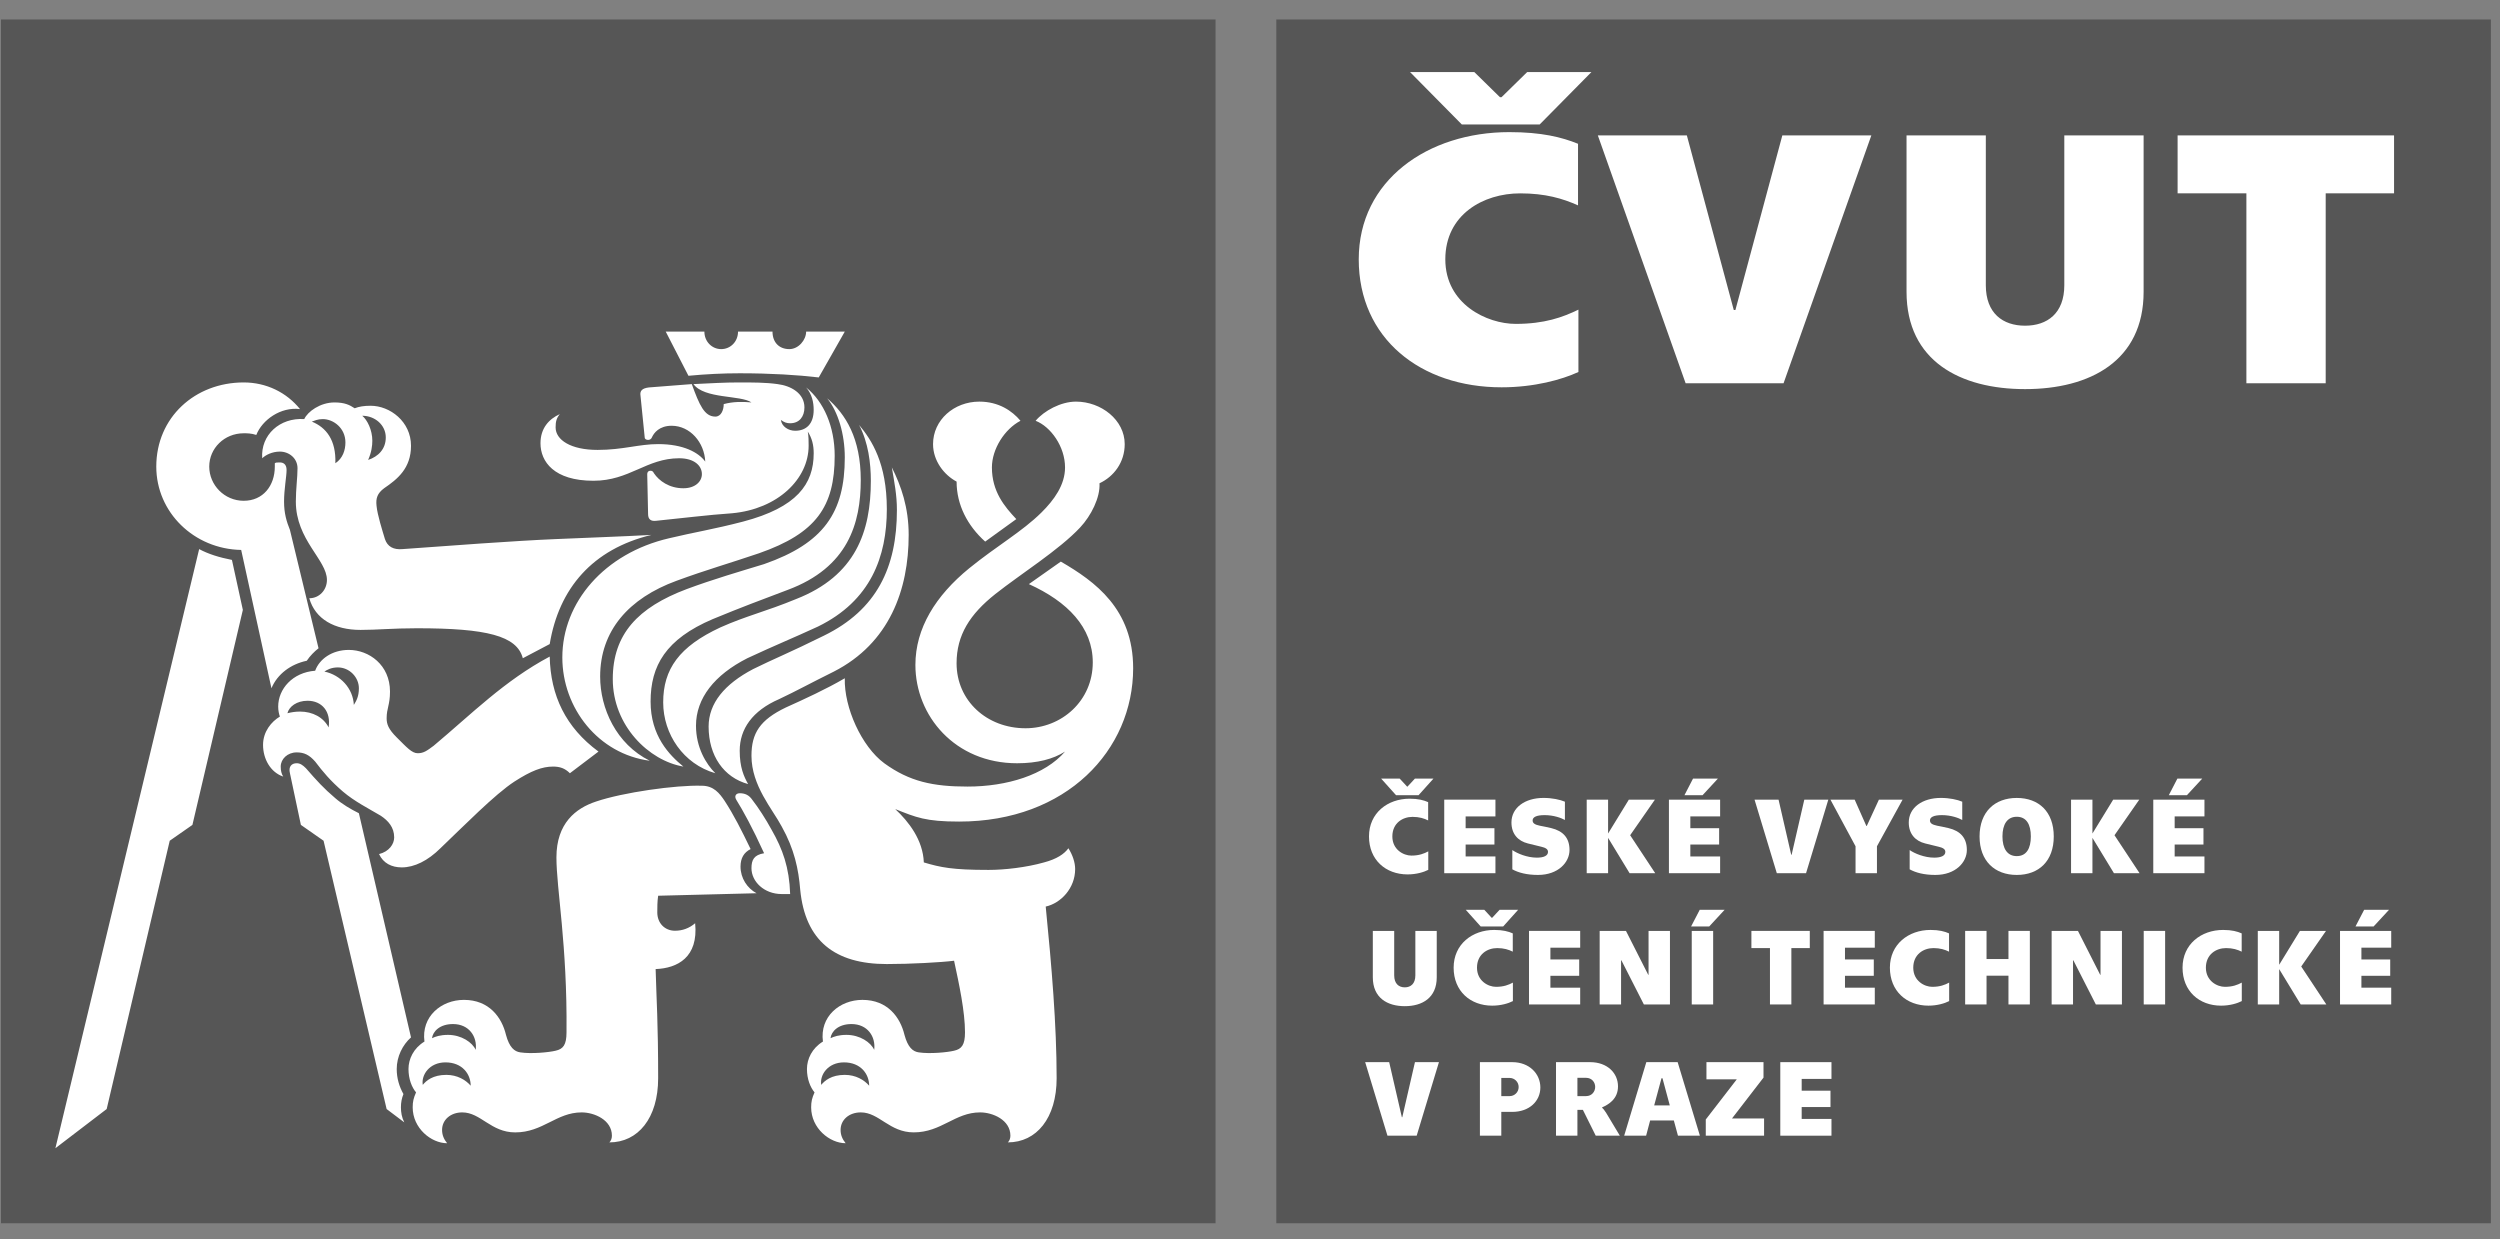 <svg width="119" height="59" viewBox="0 0 119 59" fill="none" xmlns="http://www.w3.org/2000/svg">
<rect x="0" y="0" width="119" height="59" fill="#808080" stroke="none"/>
<g clip-path="url(#clip0_868_60797)">
<path d="M118.566 0.926H60.752V58.229H118.566V0.926Z" fill="#565656"/>
<path d="M106.928 9.204V18.245H110.703V9.204H113.957V6.445H103.654V9.204H106.928ZM94.525 6.445H90.751V13.889C90.751 17.186 93.313 18.522 96.394 18.522C99.475 18.522 102.036 17.186 102.036 13.889V6.445H98.261V13.577C98.261 14.913 97.453 15.503 96.394 15.503C95.334 15.503 94.525 14.913 94.525 13.577V6.445ZM80.236 18.244H84.897L89.076 6.445H84.839L82.605 14.757H82.528L80.294 6.445H76.057L80.236 18.244ZM64.676 12.345C64.676 16.11 67.622 18.436 71.474 18.436C73.034 18.436 74.343 18.072 75.133 17.707V14.739C74.382 15.104 73.514 15.417 72.148 15.417C70.781 15.417 68.797 14.479 68.797 12.345C68.797 10.211 70.607 9.204 72.36 9.204C73.554 9.204 74.382 9.447 75.114 9.776V6.844C74.343 6.531 73.381 6.289 71.84 6.289C67.969 6.289 64.676 8.579 64.676 12.345Z" fill="white"/>
<path d="M67.117 3.429L69.583 5.925H73.288L75.753 3.429H72.695L71.471 4.628H71.399L70.176 3.429H67.117Z" fill="white"/>
<path d="M57.861 0.925H0.047V58.229H57.861V0.925Z" fill="#565656"/>
<path d="M9.48 26.137C9.92 26.375 10.44 26.534 11.04 26.652L11.56 29.032L9.159 39.266L8.079 40.019L5.078 52.79L2.637 54.655L9.48 26.137ZM11.48 26.177C9.239 26.137 7.439 24.391 7.439 22.21C7.439 19.87 9.279 18.204 11.6 18.204C12.68 18.204 13.641 18.68 14.281 19.473C13.361 19.354 12.48 19.989 12.2 20.703C11.96 20.624 11.76 20.624 11.6 20.624C10.68 20.624 9.96 21.338 9.96 22.21C9.96 23.083 10.68 23.837 11.6 23.837C12.521 23.837 13.081 23.123 13.081 22.21C13.081 22.171 13.081 22.092 13.081 22.052C13.121 22.012 13.2 22.012 13.321 22.012C13.481 22.012 13.641 22.092 13.641 22.369C13.641 22.686 13.521 23.281 13.521 23.876C13.521 24.431 13.641 24.828 13.801 25.225L15.162 30.857C14.962 31.016 14.762 31.214 14.602 31.452C13.841 31.611 13.201 32.086 12.921 32.761L11.48 26.177ZM19.844 29.905C18.684 29.905 17.963 29.984 17.163 29.984C15.922 29.984 15.002 29.468 14.722 28.477C15.202 28.477 15.562 28.08 15.562 27.604C15.562 26.652 14.082 25.7 14.082 23.876C14.082 23.281 14.162 22.726 14.162 22.289C14.162 21.814 13.761 21.496 13.321 21.496C12.961 21.496 12.641 21.655 12.481 21.814C12.401 20.703 13.321 19.87 14.482 19.949C14.642 19.593 15.242 19.156 15.922 19.156C16.403 19.156 16.643 19.275 16.883 19.434C17.083 19.354 17.323 19.314 17.643 19.314C18.563 19.314 19.564 20.068 19.564 21.218C19.564 22.289 18.924 22.805 18.283 23.241C17.963 23.479 17.883 23.717 17.923 24.074C17.963 24.511 18.204 25.264 18.323 25.661C18.444 26.018 18.724 26.177 19.164 26.137C21.364 25.978 24.526 25.74 26.447 25.661C28.248 25.582 29.528 25.542 31.009 25.462C28.208 26.137 26.607 28.001 26.166 30.658L24.886 31.332C24.606 30.262 23.165 29.905 19.844 29.905ZM18.043 40.654C18.523 40.534 18.763 40.178 18.763 39.86C18.763 39.384 18.483 39.067 18.123 38.828C17.523 38.472 16.883 38.154 16.323 37.679C15.722 37.163 15.363 36.727 15.002 36.251C14.722 35.934 14.482 35.814 14.122 35.814C13.682 35.814 13.362 36.132 13.362 36.489C13.362 36.687 13.402 36.846 13.482 36.965C12.882 36.766 12.521 36.132 12.521 35.457C12.521 34.823 12.921 34.347 13.322 34.109C13.282 33.99 13.242 33.831 13.242 33.633C13.242 32.8 13.922 32.007 15.002 31.927C15.202 31.372 15.803 30.936 16.603 30.936C17.564 30.936 18.564 31.65 18.564 32.919C18.564 33.553 18.404 33.712 18.404 34.188C18.404 34.466 18.484 34.703 18.884 35.101C19.364 35.577 19.604 35.854 19.884 35.854C20.165 35.854 20.325 35.735 20.645 35.496C22.445 33.99 24.006 32.403 26.166 31.253C26.207 33.117 26.927 34.624 28.488 35.775L27.127 36.806C26.888 36.568 26.647 36.489 26.327 36.489C25.807 36.489 25.287 36.687 24.486 37.203C23.566 37.798 22.046 39.345 20.965 40.376C20.365 40.971 19.724 41.288 19.124 41.288C18.643 41.288 18.243 41.09 18.043 40.654ZM14.642 33.356C14.122 33.356 13.761 33.633 13.681 33.95C13.842 33.91 14.042 33.871 14.281 33.871C14.882 33.871 15.402 34.149 15.642 34.625C15.762 33.871 15.322 33.356 14.642 33.356ZM18.403 52.79L15.402 40.019L14.322 39.265L13.801 36.806C13.721 36.489 13.881 36.33 14.122 36.33C14.281 36.33 14.402 36.409 14.562 36.568C15.082 37.163 15.402 37.52 15.963 37.996C16.283 38.274 16.683 38.511 17.083 38.71L19.564 49.38C19.164 49.736 18.884 50.292 18.884 50.886C18.884 51.323 19.003 51.72 19.204 52.077C19.124 52.275 19.084 52.473 19.084 52.711C19.084 52.949 19.124 53.187 19.244 53.425L18.403 52.79ZM16.442 21.059C16.442 20.385 15.882 19.949 15.362 19.949C15.122 19.949 14.962 20.028 14.842 20.068C15.522 20.346 16.003 20.941 15.963 22.051C16.322 21.814 16.442 21.417 16.442 21.059ZM17.083 32.76C17.083 32.245 16.642 31.769 16.082 31.769C15.762 31.769 15.562 31.888 15.442 31.967C16.203 32.126 16.803 32.76 16.843 33.554C16.963 33.356 17.083 33.157 17.083 32.76ZM18.363 20.822C18.363 20.227 17.843 19.79 17.243 19.79C17.483 19.989 17.723 20.465 17.723 20.981C17.723 21.218 17.683 21.536 17.523 21.893C18.003 21.734 18.363 21.377 18.363 20.822ZM19.644 52.711C19.644 52.433 19.684 52.275 19.804 51.997C19.603 51.759 19.444 51.362 19.444 50.886C19.444 50.41 19.684 49.895 20.204 49.578C20.044 48.388 21.004 47.594 22.085 47.594C23.285 47.594 23.886 48.428 24.085 49.26C24.245 49.855 24.485 50.054 24.766 50.093C25.286 50.173 26.126 50.093 26.446 50.014C26.807 49.935 26.966 49.736 26.966 49.141C27.007 44.977 26.486 42.319 26.486 40.812C26.486 39.186 27.407 38.472 28.367 38.155C29.648 37.719 32.169 37.362 33.409 37.401C33.969 37.401 34.249 37.759 34.489 38.116C34.929 38.79 35.289 39.504 35.729 40.416C35.41 40.574 35.249 40.852 35.249 41.249C35.249 41.804 35.569 42.28 36.01 42.518L31.328 42.637C31.287 42.915 31.287 43.193 31.287 43.43C31.287 43.946 31.648 44.303 32.128 44.303C32.488 44.303 32.808 44.184 33.089 43.946C33.249 45.572 32.248 46.088 31.208 46.128C31.248 47.595 31.328 48.666 31.328 51.324C31.328 53.227 30.368 54.378 29.007 54.378C29.087 54.299 29.127 54.18 29.127 54.06C29.127 53.307 28.287 52.95 27.686 52.95C26.485 52.95 25.845 53.902 24.525 53.902C23.365 53.902 22.884 52.95 22.003 52.95C21.444 52.95 21.043 53.307 21.043 53.783C21.043 54.021 21.123 54.219 21.283 54.418C20.524 54.417 19.644 53.703 19.644 52.711ZM21.204 50.569C20.444 50.569 20.044 51.164 20.124 51.64C20.284 51.442 20.604 51.164 21.245 51.164C21.765 51.164 22.165 51.402 22.405 51.679C22.405 51.125 22.004 50.569 21.204 50.569ZM21.564 48.745C20.924 48.745 20.604 49.101 20.563 49.419C20.723 49.34 20.964 49.26 21.324 49.26C21.964 49.26 22.484 49.617 22.644 49.974C22.725 49.34 22.324 48.745 21.564 48.745ZM26.767 31.293C26.767 28.675 28.768 26.335 31.849 25.621C33.009 25.343 34.01 25.184 35.37 24.828C37.931 24.154 38.732 23.043 38.732 21.575C38.732 21.179 38.651 20.861 38.451 20.544C38.491 20.782 38.491 20.981 38.491 21.218C38.491 22.805 37.011 24.233 34.85 24.431C33.689 24.51 32.449 24.669 31.248 24.788C30.968 24.827 30.849 24.708 30.849 24.47L30.808 22.567C30.808 22.487 30.849 22.408 30.968 22.408C31.049 22.408 31.088 22.447 31.128 22.527C31.369 22.884 31.849 23.241 32.529 23.241C33.09 23.241 33.41 22.923 33.41 22.567C33.41 22.17 33.049 21.813 32.329 21.813C30.769 21.813 29.968 22.884 28.248 22.884C26.367 22.884 25.727 21.971 25.727 21.099C25.727 20.385 26.127 19.948 26.647 19.711C26.487 19.909 26.447 20.068 26.447 20.345C26.447 20.94 27.168 21.416 28.448 21.416C29.648 21.416 30.409 21.139 31.329 21.139C32.529 21.139 33.25 21.535 33.57 21.972C33.529 21.059 32.849 20.266 31.969 20.266C31.369 20.266 31.128 20.623 31.049 20.782C31.009 20.901 30.928 20.94 30.849 20.94C30.768 20.94 30.688 20.901 30.688 20.822L30.488 18.838C30.448 18.6 30.568 18.481 30.888 18.442L32.929 18.283C33.289 19.275 33.529 19.83 34.05 19.83C34.329 19.83 34.449 19.512 34.449 19.235C34.889 19.116 35.33 19.116 35.769 19.155C35.25 18.799 33.529 18.997 33.008 18.283C33.849 18.243 34.489 18.204 35.17 18.204C35.85 18.204 36.45 18.204 37.01 18.283C37.65 18.362 38.291 18.72 38.291 19.394C38.291 19.83 38.051 20.147 37.611 20.147C37.45 20.147 37.33 20.108 37.17 19.989C37.211 20.306 37.53 20.504 37.85 20.504C38.371 20.504 38.731 20.187 38.731 19.512C38.731 19.155 38.651 18.759 38.371 18.442C39.211 19.116 39.731 20.306 39.731 21.694C39.731 24.113 38.852 25.383 36.13 26.335C34.73 26.811 33.609 27.128 32.209 27.643C29.927 28.476 28.567 30.023 28.567 32.205C28.567 33.712 29.327 35.417 30.928 36.211C28.488 35.894 26.767 33.713 26.767 31.293ZM29.168 32.324C29.168 30.183 30.369 28.913 32.689 28.04C33.97 27.564 35.21 27.207 36.371 26.851C39.212 25.859 40.212 24.391 40.212 21.774C40.212 20.663 39.892 19.592 39.372 18.958C40.252 19.711 40.972 20.862 40.972 22.845C40.972 24.907 40.372 27.01 37.491 28.08C36.131 28.596 35.37 28.874 33.93 29.468C31.689 30.421 30.968 31.69 30.968 33.395C30.968 35.021 31.849 35.934 32.529 36.489C30.888 36.211 29.168 34.545 29.168 32.324ZM31.568 33.434C31.568 31.848 32.328 30.777 34.289 29.865C35.53 29.31 36.45 29.111 37.891 28.516C40.732 27.406 41.452 25.304 41.452 22.884C41.452 22.051 41.332 21.059 40.892 20.227C41.492 20.941 42.213 22.052 42.213 24.233C42.213 26.494 41.452 28.596 38.931 29.826C37.731 30.381 36.931 30.698 35.57 31.333C34.009 32.126 33.129 33.237 33.129 34.545C33.129 35.577 33.609 36.37 34.05 36.806C32.529 36.37 31.568 34.942 31.568 33.434ZM35.21 17.768C34.41 17.768 33.609 17.808 32.77 17.887L31.689 15.785H33.529C33.529 16.261 33.89 16.618 34.33 16.618C34.77 16.618 35.13 16.261 35.13 15.785H36.771C36.771 16.3 37.091 16.618 37.572 16.618C38.011 16.618 38.372 16.181 38.372 15.785H40.212L38.972 17.966C37.971 17.847 36.69 17.768 35.21 17.768ZM33.73 34.585C33.73 33.474 34.489 32.562 35.85 31.848C36.81 31.372 37.611 31.055 39.211 30.261C41.733 29.032 42.693 27.009 42.693 24.273C42.693 23.558 42.572 22.963 42.452 22.25C42.893 23.122 43.253 24.154 43.253 25.462C43.253 28.08 42.332 30.618 39.692 31.967C38.571 32.522 37.931 32.879 37.091 33.276C35.81 33.831 35.21 34.703 35.21 35.735C35.21 36.528 35.41 36.965 35.61 37.322C34.45 37.005 33.73 35.973 33.73 34.585ZM35.77 41.328C35.77 40.931 35.89 40.693 36.371 40.614C35.81 39.384 35.37 38.591 35.05 38.075C34.93 37.877 35.05 37.758 35.21 37.758C35.45 37.758 35.651 37.837 35.811 38.075C36.091 38.433 36.451 38.987 36.731 39.503C37.252 40.415 37.572 41.288 37.611 42.557H37.211C36.371 42.557 35.77 41.962 35.77 41.328ZM38.611 52.711C38.611 52.433 38.651 52.275 38.772 51.997C38.572 51.759 38.411 51.362 38.411 50.886C38.411 50.41 38.651 49.895 39.172 49.578C39.011 48.388 39.972 47.594 41.052 47.594C42.253 47.594 42.853 48.428 43.053 49.26C43.213 49.855 43.452 50.054 43.733 50.093C44.253 50.173 45.094 50.093 45.414 50.014C45.774 49.935 45.934 49.736 45.934 49.141C45.934 48.15 45.654 46.842 45.414 45.731C44.814 45.809 43.333 45.889 42.213 45.889C39.731 45.889 38.33 44.779 38.091 42.359C38.011 41.368 37.81 40.416 37.211 39.345C36.771 38.512 35.77 37.401 35.77 35.974C35.77 34.903 36.17 34.268 37.411 33.674C38.291 33.277 39.332 32.801 40.212 32.285C40.172 33.674 41.012 35.537 42.092 36.331C43.292 37.203 44.413 37.441 46.054 37.441C47.934 37.441 49.736 36.886 50.696 35.775C50.135 36.133 49.375 36.331 48.415 36.331C45.454 36.331 43.573 34.07 43.573 31.651C43.573 29.905 44.533 28.358 46.134 27.05C47.454 25.979 48.655 25.305 49.576 24.392C50.175 23.797 50.696 23.083 50.696 22.251C50.696 21.259 50.015 20.307 49.295 20.03C49.695 19.554 50.495 19.117 51.216 19.117C52.416 19.117 53.536 19.99 53.536 21.14C53.536 22.012 53.016 22.687 52.336 23.004C52.376 23.679 51.936 24.551 51.416 25.106C50.416 26.177 48.574 27.328 47.374 28.279C46.174 29.231 45.533 30.223 45.533 31.571C45.533 33.356 46.974 34.665 48.815 34.665C50.536 34.665 52.016 33.356 52.016 31.531C52.016 29.866 50.816 28.636 48.975 27.803L50.495 26.732C52.136 27.684 53.938 28.993 53.938 31.809C53.938 35.696 50.776 39.107 45.654 39.107C44.053 39.107 43.613 38.909 42.612 38.512C43.253 39.107 43.933 39.98 43.974 41.051C44.774 41.289 45.334 41.408 47.055 41.408C47.815 41.408 48.855 41.289 49.696 41.051C50.296 40.892 50.656 40.654 50.856 40.377C51.056 40.694 51.177 41.051 51.177 41.368C51.177 42.28 50.496 42.994 49.776 43.153C50.056 45.969 50.296 48.785 50.296 51.324C50.296 53.227 49.335 54.377 47.975 54.377C48.055 54.298 48.095 54.179 48.095 54.06C48.095 53.307 47.255 52.95 46.654 52.95C45.454 52.95 44.814 53.901 43.494 53.901C42.333 53.901 41.852 52.95 40.972 52.95C40.412 52.95 40.012 53.307 40.012 53.783C40.012 54.021 40.092 54.219 40.252 54.417C39.492 54.417 38.611 53.703 38.611 52.711ZM40.172 50.569C39.412 50.569 39.011 51.164 39.091 51.64C39.252 51.442 39.572 51.164 40.212 51.164C40.732 51.164 41.133 51.402 41.372 51.679C41.372 51.125 40.972 50.569 40.172 50.569ZM40.532 48.745C39.892 48.745 39.572 49.101 39.532 49.419C39.692 49.34 39.932 49.26 40.292 49.26C40.932 49.26 41.453 49.617 41.612 49.974C41.692 49.34 41.292 48.745 40.532 48.745ZM45.534 22.924C44.934 22.607 44.413 21.933 44.413 21.14C44.413 19.989 45.414 19.117 46.615 19.117C47.535 19.117 48.175 19.553 48.575 20.029C47.816 20.425 47.215 21.377 47.215 22.25C47.215 23.4 47.816 24.114 48.376 24.709L46.895 25.78C46.054 25.026 45.534 24.034 45.534 22.924Z" fill="white"/>
<path d="M65.164 39.814C65.164 38.697 66.053 38.018 67.096 38.018C67.512 38.018 67.772 38.09 67.98 38.182V39.052C67.782 38.955 67.558 38.883 67.237 38.883C66.764 38.883 66.276 39.181 66.276 39.814C66.276 40.447 66.811 40.726 67.18 40.726C67.549 40.726 67.783 40.633 67.986 40.525V41.405C67.773 41.514 67.419 41.622 66.999 41.622C65.96 41.621 65.164 40.932 65.164 39.814ZM65.741 37.06H66.624L66.977 37.441H66.998L67.351 37.06H68.234L67.522 37.853H66.453L65.741 37.06Z" fill="white"/>
<path d="M68.746 38.063H71.183V38.862H69.764V39.423H71.135V40.2H69.764V40.767H71.183V41.565H68.746V38.063Z" fill="white"/>
<path d="M71.987 41.38V40.463C72.216 40.623 72.688 40.824 73.156 40.824C73.498 40.824 73.685 40.726 73.685 40.55C73.685 40.412 73.556 40.35 73.364 40.304C73.134 40.247 72.995 40.216 72.73 40.149C72.252 40.031 71.945 39.691 71.945 39.15C71.945 38.439 72.594 37.981 73.472 37.981C73.888 37.981 74.261 38.063 74.49 38.161V39.031C74.313 38.933 73.955 38.8 73.524 38.8C73.129 38.8 72.953 38.897 72.953 39.052C72.953 39.186 73.056 39.253 73.296 39.304C73.473 39.34 73.602 39.361 73.836 39.417C74.412 39.556 74.709 39.891 74.709 40.462C74.709 41.044 74.173 41.647 73.207 41.647C72.678 41.647 72.272 41.539 71.987 41.38Z" fill="white"/>
<path d="M77.569 41.565L76.545 39.882V41.565H75.527V38.064H76.545V39.675L77.532 38.064H78.773L77.595 39.757L78.789 41.565H77.569Z" fill="white"/>
<path d="M79.441 38.063H81.878V38.862H80.46V39.423H81.831V40.201H80.46V40.767H81.878V41.565H79.441V38.063ZM80.589 37.06H81.773L81.041 37.853H80.179L80.589 37.06Z" fill="white"/>
<path d="M83.516 38.063H84.659L85.261 40.684H85.282L85.885 38.063H87.028L85.968 41.564H84.576L83.516 38.063Z" fill="white"/>
<path d="M88.324 40.283L87.129 38.064H88.283L88.838 39.315H88.859L89.436 38.064H90.563L89.343 40.283V41.565H88.324V40.283Z" fill="white"/>
<path d="M90.9 41.38V40.463C91.128 40.623 91.601 40.824 92.068 40.824C92.411 40.824 92.598 40.726 92.598 40.55C92.598 40.412 92.469 40.35 92.276 40.304C92.048 40.247 91.907 40.216 91.642 40.149C91.165 40.031 90.857 39.691 90.857 39.15C90.857 38.439 91.507 37.981 92.385 37.981C92.801 37.981 93.175 38.063 93.403 38.161V39.031C93.227 38.933 92.868 38.8 92.437 38.8C92.042 38.8 91.866 38.897 91.866 39.052C91.866 39.186 91.969 39.253 92.208 39.304C92.385 39.34 92.515 39.361 92.749 39.417C93.325 39.556 93.622 39.891 93.622 40.462C93.622 41.044 93.087 41.647 92.12 41.647C91.59 41.647 91.185 41.539 90.9 41.38Z" fill="white"/>
<path d="M94.227 39.815C94.227 38.646 94.949 37.982 95.999 37.982C97.053 37.982 97.759 38.646 97.759 39.815C97.759 40.983 97.053 41.647 95.999 41.647C94.949 41.647 94.227 40.983 94.227 39.815ZM96.668 39.815C96.668 39.238 96.455 38.878 95.998 38.878C95.546 38.878 95.317 39.238 95.317 39.815C95.317 40.391 95.546 40.751 95.998 40.751C96.455 40.751 96.668 40.391 96.668 39.815Z" fill="white"/>
<path d="M100.624 41.565L99.6 39.882V41.565H98.582V38.064H99.6V39.675L100.587 38.064H101.829L100.65 39.757L101.844 41.565H100.624Z" fill="white"/>
<path d="M102.496 38.063H104.932V38.862H103.514V39.423H104.885V40.201H103.514V40.767H104.932V41.565H102.496V38.063ZM103.644 37.06H104.828L104.096 37.853H103.234L103.644 37.06Z" fill="white"/>
<path d="M65.346 46.52V44.311H66.364V46.427C66.364 46.823 66.582 46.998 66.868 46.998C67.153 46.998 67.371 46.823 67.371 46.427V44.311H68.389V46.52C68.389 47.498 67.699 47.894 66.868 47.894C66.036 47.894 65.346 47.498 65.346 46.52Z" fill="white"/>
<path d="M69.193 46.061C69.193 44.944 70.081 44.265 71.125 44.265C71.54 44.265 71.8 44.337 72.008 44.429V45.299C71.811 45.202 71.588 45.129 71.265 45.129C70.792 45.129 70.305 45.428 70.305 46.061C70.305 46.694 70.84 46.973 71.209 46.973C71.577 46.973 71.811 46.88 72.014 46.772V47.652C71.801 47.761 71.448 47.869 71.027 47.869C69.988 47.869 69.193 47.178 69.193 46.061ZM69.77 43.307H70.653L71.005 43.688H71.026L71.38 43.307H72.263L71.552 44.099H70.481L69.77 43.307Z" fill="white"/>
<path d="M72.781 44.311H75.217V45.11H73.799V45.67H75.17V46.448H73.799V47.014H75.217V47.812H72.781V44.311Z" fill="white"/>
<path d="M76.144 44.311H77.396L78.456 46.401H78.471V44.311H79.49V47.812H78.248L77.179 45.712H77.163V47.812H76.144V44.311Z" fill="white"/>
<path d="M80.907 43.307H82.091L81.359 44.099H80.496L80.907 43.307ZM80.527 44.311H81.546V47.812H80.527V44.311Z" fill="white"/>
<path d="M84.25 45.129H83.367V44.311H86.146V45.129H85.269V47.812H84.25V45.129Z" fill="white"/>
<path d="M86.803 44.311H89.24V45.11H87.821V45.67H89.192V46.448H87.821V47.014H89.24V47.812H86.803V44.311Z" fill="white"/>
<path d="M89.959 46.061C89.959 44.944 90.847 44.265 91.891 44.265C92.307 44.265 92.566 44.337 92.774 44.429V45.299C92.577 45.202 92.353 45.129 92.032 45.129C91.559 45.129 91.071 45.428 91.071 46.061C91.071 46.694 91.606 46.973 91.975 46.973C92.343 46.973 92.578 46.88 92.78 46.772V47.652C92.567 47.761 92.214 47.869 91.793 47.869C90.753 47.869 89.959 47.178 89.959 46.061Z" fill="white"/>
<path d="M94.559 44.311V45.65H95.603V44.311H96.621V47.812H95.603V46.443H94.559V47.812H93.541V44.311H94.559Z" fill="white"/>
<path d="M97.658 44.311H98.91L99.97 46.401H99.985V44.311H101.004V47.812H99.762L98.692 45.712H98.676V47.812H97.658V44.311Z" fill="white"/>
<path d="M102.041 44.311H103.06V47.812H102.041V44.311Z" fill="white"/>
<path d="M103.889 46.061C103.889 44.944 104.777 44.265 105.82 44.265C106.236 44.265 106.496 44.337 106.704 44.429V45.299C106.506 45.202 106.283 45.129 105.96 45.129C105.488 45.129 105 45.428 105 46.061C105 46.694 105.535 46.973 105.904 46.973C106.272 46.973 106.506 46.88 106.709 46.772V47.652C106.496 47.761 106.143 47.869 105.722 47.869C104.683 47.869 103.889 47.178 103.889 46.061Z" fill="white"/>
<path d="M109.513 47.812L108.489 46.129V47.812H107.471V44.311H108.489V45.923L109.476 44.311H110.718L109.538 46.005L110.733 47.812H109.513Z" fill="white"/>
<path d="M111.385 44.311H113.822V45.109H112.403V45.67H113.774V46.448H112.403V47.014H113.822V47.812H111.385V44.311ZM112.533 43.307H113.717L112.985 44.099H112.122L112.533 43.307Z" fill="white"/>
<path d="M64.982 50.558H66.125L66.728 53.178H66.749L67.352 50.558H68.494L67.434 54.059H66.043L64.982 50.558Z" fill="white"/>
<path d="M70.443 50.558H71.981C72.806 50.558 73.321 51.119 73.321 51.763C73.321 52.406 72.806 52.926 71.981 52.926H71.462V54.059H70.444V50.558H70.443ZM71.862 52.175C72.085 52.175 72.288 51.994 72.288 51.742C72.288 51.495 72.085 51.31 71.862 51.31H71.462V52.175H71.862V52.175Z" fill="white"/>
<path d="M74.066 50.558H75.688C76.513 50.558 77.017 51.083 77.017 51.711C77.017 52.309 76.576 52.571 76.264 52.71L76.258 52.731C76.305 52.762 76.388 52.865 76.456 52.978L77.105 54.059H75.957L75.345 52.829H75.085V54.059H74.066V50.558ZM75.495 52.175C75.771 52.175 75.931 51.959 75.931 51.737C75.931 51.516 75.77 51.304 75.495 51.304H75.085V52.175H75.495Z" fill="white"/>
<path d="M79.674 53.333H78.547L78.355 54.059H77.311L78.365 50.558H79.856L80.915 54.059H79.871L79.674 53.333ZM79.482 52.618L79.134 51.325H79.087L78.739 52.618H79.482Z" fill="white"/>
<path d="M81.196 53.286L82.671 51.376H81.227V50.558H83.943V51.294L82.442 53.24H83.97V54.058H81.195V53.286H81.196Z" fill="white"/>
<path d="M84.742 50.558H87.178V51.356H85.76V51.917H87.131V52.695H85.76V53.261H87.178V54.059H84.742V50.558Z" fill="white"/>
</g>
<defs>
<clipPath id="clip0_868_60797">
<rect width="118.519" height="57.304" fill="white" transform="translate(0.047 0.925)"/>
</clipPath>
</defs>
</svg>
